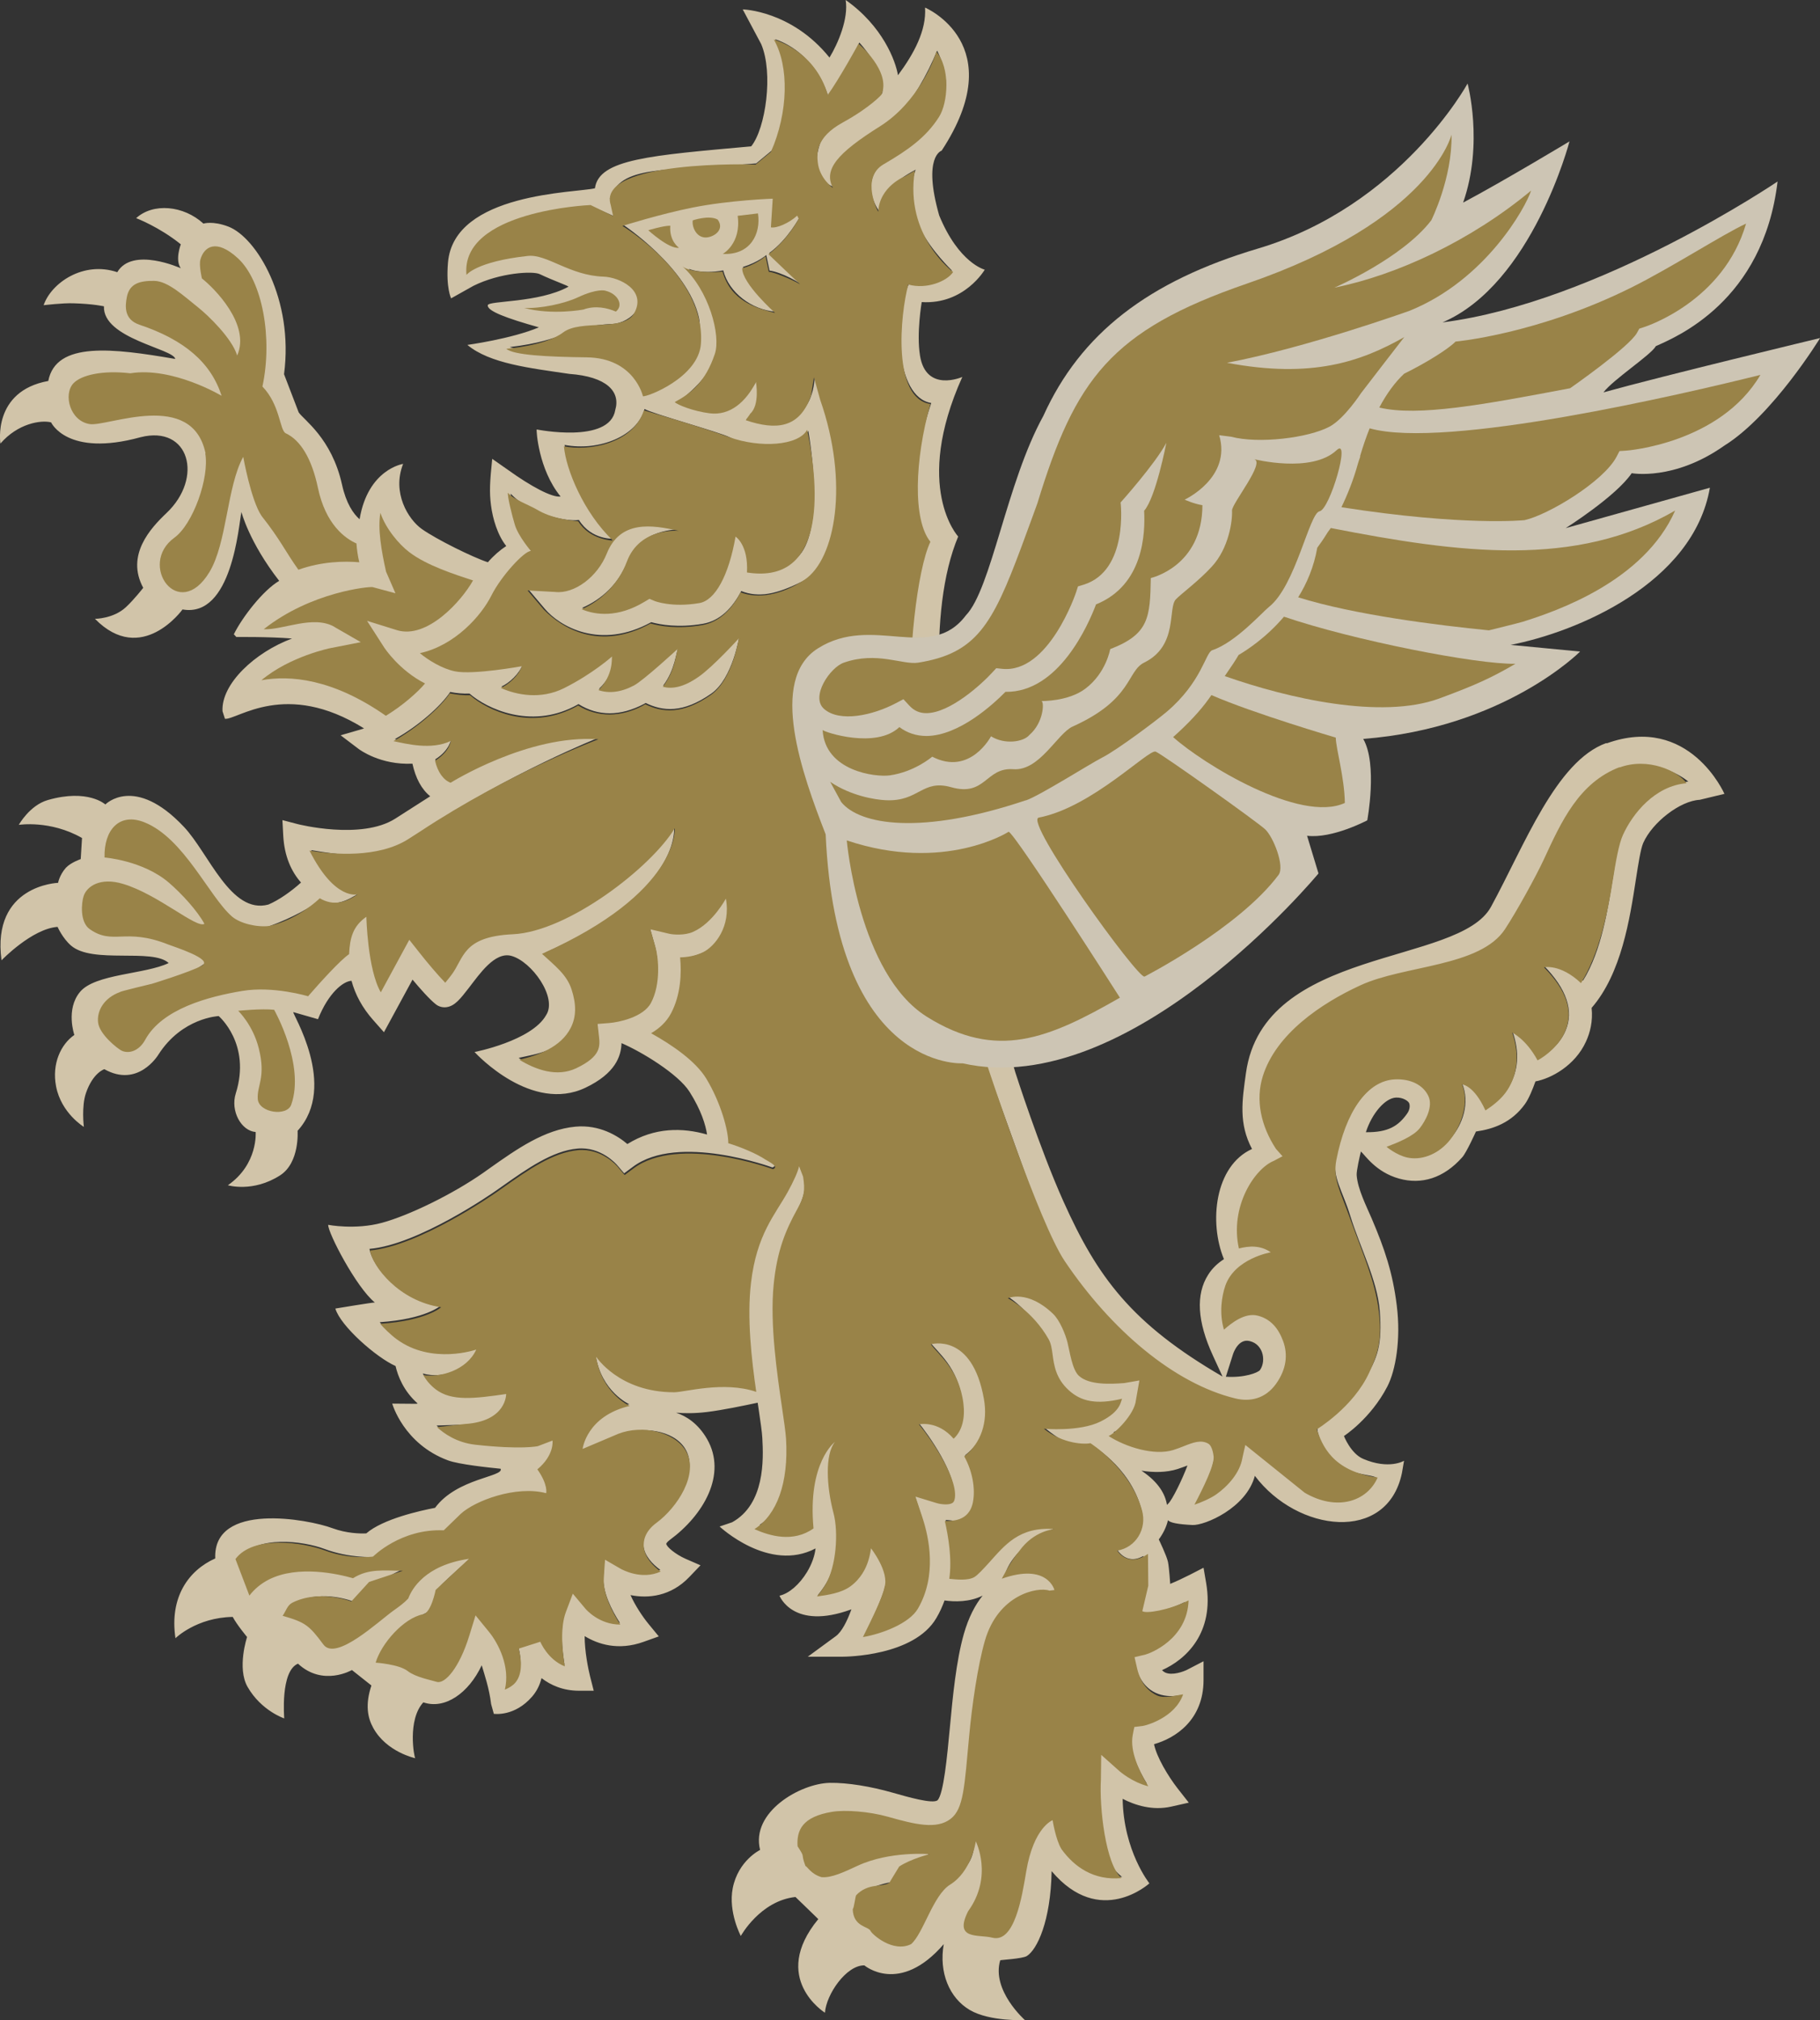<?xml version="1.0" encoding="UTF-8"?><svg id="Layer_1" xmlns="http://www.w3.org/2000/svg" width="180.18" height="200" viewBox="0 0 180.18 200"><rect x="0" y="0" width="180.18" height="200" fill="#333333" stroke="none"/><path d="M37.66,50.79c-.28,1.57,.1,3.78,.56,5.82l.93,2.14-2.26-.61c-.28-.07-6.06,.44-10.78,4.17,1.91,.09,4.91-1.44,7.01-.23l2.6,1.5-2.95,.58c-.05,0-4.07,.82-6.89,3.19,2.82-.51,7.04-.17,12.32,3.52,1.65-1,3.14-2.32,3.88-3.2-2.56-1.3-4-3.49-4.07-3.6l-1.67-2.6,2.95,.92c3.01,.93,6.43-2.92,7.54-4.92-1.79-.59-4.57-1.47-6.31-2.8-1.03-.78-2.33-2.33-2.86-3.89" fill="#85754e"/><path d="M37.66,50.79c-.28,1.57,.1,3.78,.56,5.82l.93,2.14-2.26-.61c-.28-.07-6.06,.44-10.78,4.17,1.91,.09,4.91-1.44,7.01-.23l2.6,1.5-2.95,.58c-.05,0-4.07,.82-6.89,3.19,2.82-.51,7.04-.17,12.32,3.52,1.65-1,3.14-2.32,3.88-3.2-2.56-1.3-4-3.49-4.07-3.6l-1.67-2.6,2.95,.92c3.01,.93,6.43-2.92,7.54-4.92-1.79-.59-4.57-1.47-6.31-2.8-1.03-.78-2.33-2.33-2.86-3.89" fill="#85754e"/><path d="M39.3,62.39l-2.95-.92,1.67,2.6c.07,.12,1.51,2.31,4.07,3.6-.74,.88-2.23,2.2-3.88,3.2-5.28-3.69-9.5-4.03-12.32-3.52,2.82-2.37,6.83-3.18,6.89-3.19l2.95-.58-2.6-1.5c-2.1-1.21-5.1,.32-7.01,.23,4.73-3.73,10.51-4.24,10.78-4.17l2.26,.61-.93-2.14c-.46-2.04-.84-4.25-.56-5.82,.53,1.55,1.83,3.1,2.86,3.89,1.74,1.33,4.52,2.2,6.31,2.8-1.11,2-4.52,5.86-7.54,4.92Z" fill="#85754e"/><path d="M39.3,62.39l-2.95-.92,1.67,2.6c.07,.12,1.51,2.31,4.07,3.6-.74,.88-2.23,2.2-3.88,3.2-5.28-3.69-9.5-4.03-12.32-3.52,2.82-2.37,6.83-3.18,6.89-3.19l2.95-.58-2.6-1.5c-2.1-1.21-5.1,.32-7.01,.23,4.73-3.73,10.51-4.24,10.78-4.17l2.26,.61-.93-2.14c-.46-2.04-.84-4.25-.56-5.82,.53,1.55,1.83,3.1,2.86,3.89,1.74,1.33,4.52,2.2,6.31,2.8-1.11,2-4.52,5.86-7.54,4.92Z" fill="#85754e" stroke="#fff" stroke-dasharray="0 0 12 12"/><path d="M159.02,73.57c-4.97,1.79-8.09,10.12-11.41,16.21-3.18,5.86-22.52,3.91-24.26,16.46-.38,2.72-.74,4.99,.6,7.52-3.7,1.68-4.28,7.27-2.78,10.91-.59,.38-1.14,.87-1.56,1.54-1.24,1.94-1.09,4.63,.47,8.01l.95,2.07c-9.02-5.24-12.39-9.85-15.75-17.34-2.36-5.26-4.76-12.77-4.76-12.77-1.06-3.8-11.87-38.18-5.66-53.06,0,0-4.51-4.86,.41-15.8,0,0-3.59,1.6-4.19-2.11-.36-2.23,.17-5.3,.17-5.3,4.23,.26,6.24-3.21,6.24-3.21,0,0-2.56-.63-4.51-5.37-1.67-5.87,.25-6.42,.24-6.41,6.93-10.55-1.64-14.17-1.64-14.17,.15,2.25-1.09,4.56-2.68,6.7-.23-1.41-1.51-4.87-5.18-7.45,.3,1.84-.75,4.3-1.6,5.7-3.75-4.66-8.59-4.77-8.59-4.77l1.83,3.44c1.22,2.86,.44,8.35-.99,10.12-9.93,.9-15.09,1.25-15.47,4.15-1.81,.46-13.97,.41-14.55,7.36-.21,2.5,.31,3.54,.31,3.54l2.21-1.24c2.64-1.31,5.88-1.48,6.56-1.16,1.38,.66,2.94,1.19,2.84,1.25-2.95,1.62-7.91,1.36-7.98,1.83-.08,.57,1.86,1.29,5.06,2.19-2.7,1.14-7.08,1.74-7.08,1.74,2.22,1.85,6.17,2.29,10.1,2.87,3.69,.27,5.08,1.74,4.54,3.58-.56,3.37-7.78,1.92-7.78,1.92-.04,.04,.15,3.93,2.37,6.64-.83,.13-2.95-1.01-5.2-2.63l-1.57-1.1c-.24,2.3-.29,3.3-.12,4.61,.17,1.33,.66,2.97,1.51,4.02-.64,.42-1.27,.97-1.82,1.61-1.48-.48-5.12-2.28-6.55-3.3-1.33-.95-2.97-3.58-1.84-6.44,0,0-3.48,.51-4.31,5.48-.62-.54-1.33-1.56-1.74-3.43-1.02-4.6-3.8-6.41-4.29-7.15l-1.45-3.78c.98-7.43-2.72-13.53-5.5-14.61-1.56-.6-2.48-.3-2.48-.3-1.97-1.81-4.99-2.07-6.66-.54,0,0,2.28,.86,4.42,2.59,0,0-.6,1.56,0,2.37,0,0-4.79-2.17-6.29,.39-3.37-1.14-6.55,1.08-7.29,3.27,0,0,1.88-.23,2.96-.19,2.01,.06,3.01,.3,3.01,.3-.13,3.2,6.91,4.2,7.06,5.21-6.16-1.06-11.81-1.77-12.57,2.18C-.78,38.73,.04,43.92,.04,43.92c1.72-2,4.03-2.36,5.02-2.1,0,0,1.57,3.47,8.85,1.47,4.84-1.23,6.26,4.02,2.57,7.51-1.56,1.48-4.05,4.16-2.3,7.4,0,0-.89,1.15-1.72,1.92-1.24,1.15-3.06,1.15-3.06,1.15,4.62,4.71,8.67-.93,8.67-.93,4.91,.87,5.56-8.37,5.83-9.65,0,0,.76,2.99,3.74,6.82-1.59,.93-3.65,3.59-4.49,5.29l.25,.27s3.2-.04,5.51,.15c-3.67,1.36-7.03,4.5-6.88,7.2l.24,.75c1.24,.11,6-3.9,13.77,.95-.06,.02-.12,.04-.18,.06l-2.14,.62,1.78,1.35c.12,.09,2.17,1.61,5.33,1.46,.32,1.45,.9,2.53,1.76,3.23-.85,.54-1.63,1.04-2.33,1.49l-1.14,.73c-3.36,2.13-9.61,.55-9.67,.53l-1.49-.39,.08,1.53c.11,2.05,.8,3.56,1.76,4.65-.95,.86-2.17,1.73-3.23,2.18-3.72,1-5.89-5.07-8.36-7.69-4.89-5.2-7.78-2.22-7.78-2.22,0,0-1.71-1.58-5.69-.44-1.81,.52-2.88,2.46-2.88,2.46,0,0,3.11-.5,6.26,1.3l-.13,2.09s-.96,.32-1.47,.86c-.64,.73-.77,1.49-.77,1.49,0,0-6.6,.21-5.6,7.67,0,0,3.01-3.13,5.55-3.31,0,0,.48,1.11,1.33,1.85,2.14,1.85,8.05,.23,9.67,1.73-2.32,1.12-7.29,1.06-8.78,2.86-1.44,1.73-.56,4.26-.56,4.26-1.34,.93-2.24,2.85-1.81,5.09,.51,2.66,2.75,4.01,2.75,4.01,0,0-.25-2.02,.21-3.35,.7-2.03,1.82-2.36,1.82-2.36,3.31,1.86,5.28-1.33,5.35-1.44,2.34-3.67,5.97-3.82,5.97-3.82,0,0,3.24,2.75,1.69,7.66-.55,1.75,.55,3.71,1.97,3.82,0,0,.26,3.18-2.75,5.27,0,0,2.48,.75,5.17-.98,1.96-1.26,1.73-4.41,1.73-4.41,4.05-4.44-.63-11.75-.42-11.75l2.44,.7c1.03-2.6,2.5-3.77,3.32-3.8,.37,1.38,1.08,2.68,2.14,3.88l1.07,1.21,2.83-5.21c.74,.89,1.7,1.97,2.3,2.44,.3,.24,.68,.34,1.06,.29,.82-.11,1.37-.82,2.2-1.89,1.07-1.38,2.58-3.63,4.22-3.19,2.02,.55,4.58,4.12,3.45,5.86-1.43,2.56-7.09,3.66-7.09,3.66,.23,.25,5.67,6.07,10.99,3.53,2.95-1.41,3.52-3.11,3.56-4.41,1.97,.84,5.61,3.05,6.73,4.81,1.16,1.83,1.59,3.27,1.74,4.24-2.41-.69-5.18-.74-7.89,.94-.94-.8-2.74-1.94-5.14-1.72-3.06,.28-5.81,2.22-8.47,4.1l-.66,.47c-3.06,2.14-7.37,4.23-10.03,4.95-2.66,.72-5.32,.2-5.32,.2-.03,.79,2.78,6.2,4.62,7.69-.19-.02-3.91,.6-3.91,.6,.51,1.74,4.07,4.85,5.96,5.69,.22,.96,.78,2.47,2.19,3.71l-.15,.03-2.37-.02s1.12,3.99,5.52,5.62c1.06,.4,4.02,.71,5.21,.83,.37,.8-4.32,.92-6.49,3.87-1.47,.28-5.16,1.1-6.81,2.53-.61,.03-1.95,0-3.34-.51-2.4-.9-11.85-2.64-11.61,2.99-2.62,1.17-4.55,3.81-3.94,7.9,0,0,2.07-2.05,5.67-2.11,.41,.78,1.42,1.99,1.42,1.99,0,0-1.02,3.07,.05,4.94,1.36,2.37,3.63,3.12,3.63,3.12,0,0-.41-4.69,1.36-5.42,2.47,2.3,5.34,.63,5.34,.63l1.93,1.53c-.63,1.89-.38,3.19,.18,4.2,1.32,2.4,4.16,3,4.16,3-.11-.08-.8-3.8,.8-5.53,2.13,.73,4.48-.9,5.78-3.67,.27,.92,.74,2.26,.93,3.84l.27,.97c.13,0,2.07,.27,3.79-1.71,.45-.52,.76-1.14,.93-1.83,.91,.7,2.13,1.25,3.72,1.25h1.45l-.36-1.41c-.19-.76-.54-2.5-.54-4,1.31,.8,3.32,1.47,5.83,.57l1.51-.54-1.02-1.24c-.56-.68-1.32-1.81-1.78-2.85,1.74,.35,3.98,.14,5.82-1.79l1.11-1.16-1.47-.64c-1.02-.45-1.92-1.21-1.92-1.5,0,0,.04-.14,.36-.38,3.34-2.46,5.68-6.49,3.68-9.98-.9-1.56-2.08-2.28-3.07-2.61,.83,.07,1.87,.08,3.08-.07,1.54-.19,3.65-.63,5-.92,.03,.2,.06,.4,.09,.6,.18,1.24,.34,2.3,.37,2.9,.12,2.12,.26,6.54-2.99,8.34l-1.24,.42s4.89,4.6,9.5,2.17c-.08,.72-.37,1.55-.84,2.33-.75,1.24-1.79,2.14-2.73,2.35,0,0,1.33,3.48,7.12,1.35-.43,1.19-.96,2.23-1.55,2.66l-2.77,2.03h3.44c.29,0,7.08-.04,9.29-3.83,.34-.57,.6-1.16,.81-1.74,.97,.14,2.48,.18,3.77-.48-.74,.92-1.39,2.15-1.86,3.8-.76,2.67-1.1,6.21-1.39,9.33-.26,2.76-.61,6.53-1.22,7.14-.5,.37-2.94-.33-4.41-.75-2.2-.63-4.51-1.01-6.26-.98-2.91,.06-7.84,2.89-6.89,6.64,0,0-2.17,1.05-2.71,3.79-.46,2.37,.8,4.73,.8,4.73,0,0,1.91-3.48,5.41-3.86,.04,.02,2.23,2.17,2.26,2.19-4.82,5.86,.66,9.27,.66,9.27,.12-1.8,2.1-4.71,3.9-4.69,0,0,3.48,2.98,7.86-2.1-.49,2.79,.54,5.32,2.58,6.52,1.97,1.16,5.46,1,5.46,1,0,0-3.33-2.93-2.45-5.92,.01-.04,2.18-.15,2.63-.42,1.02-.63,2.37-3.45,2.46-8.41,4.79,5.68,9.68,1.21,9.68,1.21,0,0-2.56-3.19-2.65-8.37,1.24,.64,2.97,1.19,4.82,.77l1.73-.39-1.1-1.4c-.92-1.18-2.09-3.11-2.34-4.39,2.1-.59,4.9-2.38,4.9-6.36v-1.85l-1.64,.85c-.34,.17-1.46,.59-2.15,.27-.06-.03-.18-.09-.32-.24,2.35-1.04,5.21-3.67,4.37-8.62l-.26-1.52-1.36,.7c-.65,.33-1.33,.65-1.94,.9,0,0-.1-1.57-.22-2.17-.12-.6-.91-2.23-.91-2.23,.42-.57,.75-1.22,.91-1.91q.27,.38,2.43,.48c1.2,.06,5.33-1.68,6.17-4.87,4.2,5.59,13.1,6.7,14.56-.27l.21-1.22s-1.48,.91-4.05-.19c-1.23-.53-1.9-2.26-1.9-2.26,0,0,2.64-1.7,4.3-4.91,.82-1.59,1.35-4.66,.93-8.01-.4-3.25-1.2-5.61-2.48-8.61-.51-1.2-1.4-2.93-1.49-4.31-.03-.4,.32-1.95,.42-2.33,.4,.34,1.47,2.04,3.77,2.68,2.21,.62,4.42-.02,6.27-2.12,.42-.47,1.35-2.54,1.35-2.54,1.71-.24,3.53-.87,4.86-2.73,.38-.54,.75-1.44,1.03-2.23,1.56-.29,3.92-1.57,5-3.94,.41-.89,.7-2.02,.56-3.34,2.95-3.4,3.78-8.8,4.39-12.76,.24-1.53,.46-2.97,.72-3.57,.92-2.07,3.68-4.18,5.59-4.27l2.45-.59s-3.48-7.95-11.66-5Zm-43.37,75.31s-.08,.08-.12,.12c-.17-1.06-.83-2.26-2.53-3.39,1.23,.2,2.47,.19,3.58-.16,.36-.12,.68-.24,.98-.35-.51,1.36-1.5,3.4-1.91,3.78Zm19.57-36.78c.61-1.89,1.92-3.38,2.98-3.43,.71-.03,1.21,.35,1.3,.54,.09,.18,.11,.62-.19,1.04-.86,1.22-1.86,1.88-4.09,1.85Zm25.38-29.59c-.39,.88-.61,2.32-.89,4.15-.5,3.22-1.15,7.47-2.99,10.43-2.08-1.95-3.92-1.52-3.92-1.52,2.3,2.33,3.04,4.52,2.18,6.5-.57,1.32-1.69,2.22-2.54,2.67-1.14-2.1-2.71-2.64-2.71-2.64,.74,2.1,.6,3.98-.41,5.57-.59,.92-1.35,1.58-2.03,2.04-1.16-2.53-2.55-2.46-2.55-2.46,.82,1.95,.04,4.11-1.09,5.4-1.13,1.27-1.85,1.93-3.21,1.55-.61-.17-1.93-.52-2.41-.76,1.07-.4,2.23-.98,2.93-1.76,.93-1.03,1.19-2.32,.69-3.38-.52-1.1-1.75-1.71-3.29-1.64-2.81,.13-5.21,3.28-6.12,8.03-.36,1.86,.67,3.18,1.45,5.73,.92,2.99,2.66,6.35,2.9,9.31,.27,3.45-.19,4.68-1.55,6.95-1.44,2.4-4.95,3.67-4.59,5.07,1.16,4.53,4.86,4.04,5.78,4.53-1.76,2.93-8.24,0-11.06-2.4l-2.54-1.25s-.27,1.65-.27,1.65c-.25,1.51-.94,2.67-2.07,3.46-.55,.39-1.14,.64-1.67,.79,.88-1.68,1.71-3.85,1.61-4.68-.08-.67-.48-1-.7-1.14-.73-.44-1.51-.13-2.42,.23-.33,.13-.69,.27-1.07,.39-1.88,.58-3.82,.16-5.8-1.54,.54-.19,.46-.28,.91-.64,1.01-.79,1.59-1.93,1.73-3.39l.02-1.7-1.77,.34c-1.33,.1-3.07,.25-4.09-.68-.67-.62-.87-2.19-1.09-3.07-.2-.82-.89-2.35-1.57-3-2.56-2.45-4.71-1.35-4.71-1.35h0s2.12,1.24,3.7,4.01c.25,.44,.46,1.25,.55,1.84,.14,1.04,.09,2.17,1.36,3.34,1.22,1.12,2.8,1.56,5.19,1.29-.13,.21,.3,.57-1.75,1.59-2.09,1.04-5.4,.92-5.4,.92,1.92,1.54,3.12,2.17,4.63,1.7,0,0,3.85,2.15,5,6.29,.51,1.84-.61,3.68-2.45,3.99,0,0,.91,1.81,2.68,.79,0,0,.5,1.54,.38,2.69-.11,.99-.59,2.87-.59,2.87,.33,.27,2.32-.01,4.33-1-.13,3.86-3.6,4.83-4.04,4.94l-1.08,.26s.25,1.09,.25,1.09c.38,1.65,1.29,2.38,1.98,2.7,.74,.34,1.53,.37,2.22,.27-.81,2.32-3.32,2.71-3.65,2.75l-.82,.1s-.16,.81-.16,.81c-.3,1.59,.65,3.6,1.54,5.06-1.58-.39-2.8-1.45-2.82-1.47l-1.84-1.64-.03,2.46c-.06,4.6-.25,7.91,2.24,9.89-2.69-.19-5.42-1.49-6.16-3.62-.58-.94-.5-2.1-.38-2.47,0,0-2.41-.82-3.51,3.99-.89,3.89-1.41,7.42-1.77,7.57-2.12,.9-3.27-.03-3.16-1.98,2.46-5.06,1.11-7.52,1.11-7.52l-.76,.25c0,.09,.17,2.32-1.49,3.3-1.71,1-3.18,4.49-4.05,5.72-.52,.74-1.18,1.75-2.82,1.05-.89-.38-1.79-1.6-2.45-2.12-1.05-.83-.24-2.62-.14-2.68,1.17-.77,2.89-1.01,2.89-1.01l.77-1.44c1.1-.75,1.7-.57,2.92-1.39,0,0-2.36-.74-5.62,.16,0,0-4.74,1.63-4.9,1.63-1.56-.46-1.05-1.58-1.88-2.86,.43-.96-.06-2.38,4.16-2.62,1.31-.07,9.6,2.15,10.83,.17,.87-1.4,1.11-3.64,1.59-8.67,.28-3.02,.93-6.36,1.63-8.84,1-3.54,3.69-5.14,6.36-4.79l.51-.36s-1.43-2.61-5.51-1.1c.06-.08,.17-.12,.2-.22,.91-3.13,5.02-4.69,5.02-4.69-2.83-.74-5.14,1.47-6.69,3.18-.54,.6-1.09,1.22-1.45,1.42-.64,.37-1.55,.39-2.28,.32,.29-1.94-.11-4.24-.44-5.72,.53-.03,1.28,.27,1.78-.06,.5-.33,1.12-.96,1.26-2.18,.15-1.35-.32-2.75-1.12-4.17,1.66-1.32,2.68-3.23,2.04-5.97-1.52-6.56-5.54-5.28-5.54-5.28,.76,1.05,2.81,2.51,3.22,5.87,.17,1.37,.04,2.55-.85,3.36-1.97-2.13-3.55-1.3-3.55-1.3,1.13,1.34,3.79,5.2,3.56,7.24-.04,.41-.19,.5-.25,.54-.35,.23-1.14,.15-1.57,.01l-2.09-.64s.68,2.07,.68,2.07c.65,1.96,1.47,5.74-.45,9.03-.86,1.47-3.09,2.18-4.97,2.49,.93-1.88,1.72-3.67,1.92-4.69,.51-1.53-1.59-3.79-1.59-3.79-.12,.95-.39,1.74-.8,2.41h-.02s0,.03,0,.04c-.32,.51-.71,.95-1.21,1.31-.93,.68-2.06,1.02-3.12,1.16,.31-.37,.6-.77,.86-1.21,1.05-1.75,1.47-5.04,.96-6.98-.69-2.61-.91-5.45,.06-7.21,0,0-3.02,1.99-2.41,8.52l-.13-.18c-2.01,1.43-3.56,.77-5.08,.08,2.24-1.43,3.8-5.16,2.58-12.17-.57-3.27-1.51-7.8-1.13-11.69,.33-3.42,1.47-5.57,2.48-7.72,1.39-2.92-.16-4.2-.16-4.2-.11,.54-.55,1.51-1.13,2.56-1.25,2.25-3.07,4.19-3.63,8.99-.37,3.14,.02,6.83,.44,9.91-2.7,.39-6.86,.99-7.56,.99-5.47,0-8.14-3.49-8.14-3.49,.57,3.66,3.34,4.88,3.34,4.88-4.29,1.02-4.77,4.67-4.77,4.67l3.72-1.63c2.35-.92,5.45-.48,6.58,1.36,1.41,2.31-.86,5.69-2.87,7.17-1.18,.86-1.34,1.81-1.26,2.44,.11,1.01,.89,1.82,1.67,2.39-1.9,.88-3.84-.21-3.94-.26l-1.57-.91s-.12,1.81-.12,1.81c-.1,1.57,.83,3.37,1.63,4.61-2.09,.01-3.27-1.69-3.33-1.77l-1.25-1.52s-.79,2.03-.79,2.03c-.59,1.57-.37,3.84-.11,5.4-1.68-.67-2.21-2.49-2.24-2.58l-2.32,.83c.37,1.55,.25,2.69-.35,3.38-.27,.31-.25,.38-.64,.53,.38-1.97-.8-4.54-1.74-5.69l-1.44-1.86-.72,2.36c-.98,3.18-3.01,4.64-3.83,4.39-.61-.19-1.26-.54-2.06-1.16-.88-.67-1.93-.39-3.03-.9,.61-.82,2.22-3.03,3.04-3.52,1.96-1.18,2.11-1.09,2.11-1.09,0,0,.45-2.02,1.09-2.66,.64-.64,3.03-2.77,3.03-2.77-4.37,.64-6.05,3.12-6.39,4.04-.41,.43-.92,.81-1.47,1.2-1.47,1.05-4.02,3.55-6.28,2.68-2.59-.99-2.6-2.84-4.27-2.27,.31-.42,.4-.82,.89-1.07,2.69-1.36,5.8-.06,5.8-.06,0,0,.93-1.14,2.05-1.78,1.69-.98,2.73-1.44,2.73-1.44-1.85,0-3.36-.26-4.93,.74-1.47-.42-5.43-1.33-8.33,.13-.78,.39-1.21,.67-1.72,1.33l-1.27-3.23c1.82-2.42,6.43-1.77,8.53-.99,2.42,.91,4.77,.81,4.87,.79,0,0,2.95-2.77,7.21-2.58l1.75-1.71c1.43-1.33,5.92-2.1,8.23-1.9,0,0,.48-.95-.61-2.51,1.7-1.41,1.44-3.15,1.44-3.15l-1.8,.72s-1.62,.37-6.22-.14c-1.86-.21-3.11-1.12-3.78-1.74l2.96-.1c4.15-.26,4.21-3.23,4.21-3.23-3.16,.46-5.72,.78-7.29-.4-.58-.43-.98-.94-1.25-1.43,2.16,.65,4.81-.57,5.73-2.61,0,0-4.88,1.63-8.35-.93-.61-.45-1.35-1.19-1.64-1.53,4.6-.31,6.03-1.64,6.03-1.64-4.19-.61-6.8-4.04-7.04-5.62,4.84-.41,12.21-5.54,12.53-5.77l.67-.47c2.42-1.71,4.92-3.47,7.38-3.69,2.35-.22,3.88,1.57,3.94,1.64l.69,.81,.86-.64c4.48-3.38,13.82,.06,13.82,.06,.69-.24-.5-.8-.74-.95-.85-.56-2.15-1.33-3.48-1.74,0-1.24-.27-3.18-2.11-6.09-1.07-1.69-3.35-3.34-5.5-4.54,.78-.46,1.57-1.12,2.03-1.99,.98-1.85,1.05-3.92,.9-5.44,.69-.01,1.67-.32,2.44-.7,1.14-.57,2.53-2.72,2-5.51,0,0-1.5,2.59-3.46,3.46-.85,.37-1.99,.27-2.37,.18l-1.86-.44,.52,1.84c.28,.97,.53,3.58-.46,5.44-.76,1.44-3.24,1.93-4.13,2l-1.16,.09,.13,1.16c.12,1.05,.23,2.05-2.23,3.22-1.93,.92-4.03,.16-5.65-.84,1.73-.39,4.16-.66,5.29-2.89,.59-1.16,.63-2.58,.17-4-.47-1.45-1.53-2.36-2.8-3.54,13.66-6.1,12.73-12.48,12.73-12.48-2.35,3.88-10.55,10.23-16.02,10.49-5.04,.24-4.82,2.39-6.11,4.06-.18,.23-.24,.38-.42,.61-.74-.76-1.81-2.08-2.46-2.91l-1.17-1.43-.9,1.74-1.97,3.4c-1.32-2.27-1.27-7.34-1.27-7.34-1.33,.92-1.83,2.22-1.91,3.86-.9,.62-2.86,2.79-4.06,4.17-.94-.75-4.64-.79-5.54-.82-1.87-.06-8.35,1.45-9.81,3.97-1.67,2.87-2.98,2.25-4.39,.74-.85-.9-.85-1.86-.43-2.6,1.04-1.84,6.93-2.78,6.93-2.75,1.89-.68,3.43-1.89,3.43-1.89,.2-.05-4.17-2.54-6.81-2.74-1.56-.12-3.98,.19-4.61-.74-.28-.42-.76-1.13-.63-2.3,.22-1.94,2.24-1.64,3.6-1.57,2.16,.38,6.81,3.62,8.48,4.47,2.79,1.43,9.63-1.87,11.01-3.17,1.36,.79,2.78,.08,4.01-.74,0,0-3.04-.37-4.87-4.17,2.38,.39,6.51,1.17,9.65-1.07l1.3-.8c8.88-5.86,17.5-9.26,17.5-9.26-6.93-.52-14.73,4.29-14.73,4.29-.69-.26-1.17-.99-1.44-2.15,1.47-.92,1.58-2.05,1.58-2.05-1.95,.95-4.37,.29-5.59,.05,2.38-1.32,4.58-3.3,5.49-4.67,.63,.13,1.27,.18,1.91,.16,1.77,1.53,5.99,3.47,10.29,1.31,.17-.08,.33-.18,.5-.27,1.95,1.22,4.13,1.22,6.48-.01,.05-.03,.11-.07,.17-.1,1.68,.82,3.67,1.05,6.5-.93,2.14-1.5,2.79-5.76,2.79-5.76,0,0-2.65,2.92-4.08,3.92-1.55,1.08-2.57,1.27-3.47,1.04,1.19-1.59,1.26-3.29,1.52-3.83,0,0-3.52,3.17-4.47,3.67-1.28,.68-2.38,.84-3.41,.49,1.81-1.71,1.29-3.34,1.34-3.45,0,0-2.02,1.8-4.85,3.22-2.29,1.14-4.58,.71-6.16,0,.75-.3,1.81-1.28,2.12-2.2,0,0-4.96,.9-6.74,.53-1.29-.26-2.35-.93-3.16-1.6,3.46-.76,6.39-4.38,7.4-6.4,.96-1.92,2.86-3.64,3.52-3.64,0,0-2.21-3.47-2.21-5.78,1.96,2.08,5.58,2.79,6.75,2.6,1.26,2.02,3.46,1.86,3.46,1.86-3.83-3.43-4.88-9.29-4.88-9.29,3.46,.65,7.22-.9,7.92-3.56,.58,.41,7.51,2.32,8.42,2.8,1.5,.81,6.5,1.96,7.79-.64,.59,3.42,1.38,11.3-1.59,12.9-2.17,1.17-3.42,1.12-4.35,.78,.15-2.75-1.3-3.37-1.3-3.37-.67,3.85-2.01,6.31-3.58,6.58-2.72,.47-4.4-.2-4.42-.2l-.53-.22s-.49,.29-.49,.29c-2.63,1.59-4.73,1.36-6.13,.77,1.9-.81,3.64-2.38,4.48-4.58,1.27-3.31,5.13-3.18,5.13-3.18-2.66-.61-5.89-1.12-7.22,2.22-.92,2.31-3.21,4.01-5.1,3.8l-2.8-.31,1.82,2.15c1.44,1.71,5.46,4.11,10.53,1.32,.86,.24,2.66,.58,5.11,.16,1.73-.3,2.94-1.59,3.8-3.24,1.72,.66,3.42,.36,6.05-.96,3.58-1.79,5.2-9.05,2.01-18.32l-.8-2.01s.14,4.37-3.93,4.65c-.04,0-2.78-.38-2.81-.4,1.89-1.03,1-3.78,1-3.78-3.04,5.43-7.24,2.15-7.53,1.95,1.38-1.22,3.49-2.86,3.76-5.79,.18-1.92-1.3-4.84-2.92-7.24,0,0,1.21,.56,3.39,.15,.54,2.18,2.82,3.92,5.2,4.09,0,0-2.94-2.96-3.25-4.43,1.52-.47,2.31-1.18,2.31-1.18l.32,1.54c1.09,.12,3.18,1.23,3.47,1.67,0,0-1.97-2.6-3.5-3.41,1.86-1.34,3.04-3.6,3.04-3.6,.02-.02-.21-.22-.2-.22-.4,.16-2.03,1.32-2.61,1.05l.3-1.93-.11-.8c-.46-.03-5.32,.31-8.82,1.08-3.52,.77-6.06,1.62-6.06,1.62,0,0,6.38,4.22,7.5,9.19,.78,3.45-4,7.11-5.24,7.36-.92-2.17-2.97-3.51-5.13-3.58-1.88,.21-7.97-.64-8.35-.86,5.71-.67,5.71-2.1,10.16-2.29,1.84-.08,4.1-2.26,1.4-4.07-1.02-.68-2.56-.95-4.41-1.19-1.63-.22-3.42-1.73-5.18-1.63-4.18,.23-5.89,1.56-5.89,1.56-.42-5.89,11.97-6.29,12.05-6.31l2.29,1.02-.51-1.81c1.11-3.28,5.05-2.69,14.48-3.46l1.52-1.26c1.82-3.25,2.24-7.53,.36-11.03,.86,.26,3.91,1.55,5.24,5.6,1.65-2.29,3.09-5.28,3.09-5.28,0,0,2.56,2.69,2.28,4.99l-.17,.19c-1.42,1.6-5.35,2.87-6.02,4.88-1.17,3.5,1.38,4.23,1.38,4.23,0,0-.59-1.58,1.14-3.21,.85-.8,3.64-2.35,5.24-3.89,1.31-1.27,2.93-4.1,3.85-6.39,0,0,1.38,2.52,.68,4.63-1.78,5.35-5.86,5.82-6.74,7.23-1.29,2.05,.41,4.15,.41,4.15,0,0-.74-1.95,3.53-4.22,0,0-1.15,2.59,.56,6.03,.97,1.96,3.02,3.94,3.02,3.94-.83,1.77-4.23,1.3-4.23,1.3-1.52,3.05-1.44,11.24,2.19,11.83-3.28,9.76-.34,13.73-.34,13.73-3.88,8.51-.25,38.8,5.95,52.32,0,0,4.67,12.94,5.59,15.53,2.76,7.77,13.89,16.8,17.41,17.06,2.4,.18,4.43,.9,5.93-1.62,.69-1.15,1.3-2.69,.82-4-.46-1.26-1.66-2.44-2.97-2.76-1.28-.32-2.4,.45-3.12,1.08-.49-1.67-.23-2.89,.12-3.91,.95-2.7,4.84-3.11,4.84-3.11-1.02-.72-2.14-1.18-3.17-.92-1.58-3.87,2.68-7.82,2.88-7.94l1.19-.69-.76-1.15c-1.5-2.29-1.9-4.63-1.18-6.96,1.31-4.23,5.43-7.09,9.3-8.9,4.33-2.01,12.7-1.94,15.54-6.28,1.12-1.72,2.16-4.69,2.95-6.4,1.7-3.7,3.09-7.33,7.17-8.88,2.81-1.07,5.71,.38,6.8,1.28-3.1,.27-5.47,2.83-6.45,5.02Zm-39.24,53.8l.71-2.24c.05-.15,.55-1.57,1.65-1.29,.74,.18,1.06,.7,1.21,1.09,.22,.61,.14,1.31-.2,1.79-.22,.25-1.5,.77-3.36,.65Z" fill="#d1c4a9"/><g><path d="M25.52,108.82c.1,1.35,2.88,1.76,3.31,.56,1.4-3.95-1.69-9.4-1.69-9.4-1.22-.14-3.56,.1-3.56,.1,0,0,1.46,1.39,2.04,3.72,.73,2.89-.2,3.67-.1,5.02Z" fill="#998348"/><path d="M160.38,75.94c-4.08,1.54-5.82,5.44-7.53,9.13-.79,1.71-2.72,5.2-3.85,6.92-2.46,3.76-10,3.56-14.33,5.57-3.88,1.79-8.35,4.8-9.66,9.02-.72,2.33-.19,4.88,1.31,7.17l.65,.73-.85,.45c-1.93,.78-4.39,4.56-3.47,8.68,1.02-.26,2.14-.33,3.16,.38,0,0-3.55,.6-4.5,3.3-.35,1.01-.63,2.69-.14,4.36,.72-.63,2.05-1.71,3.33-1.39,1.3,.32,2.07,1.27,2.53,2.53,.48,1.31,.34,2.76-.7,4.22-1.05,1.47-2.56,1.81-4.03,1.45-6.05-1.47-12.3-6.77-16.9-13.61-2.53-3.77-7.59-19.15-7.59-19.15-2.85-8.24-5.78-12.54-7.6-35.29-.35-5.38,.57-13.98,1.9-16.77-1.75-2.14-1.57-8.08,0-13.64-3.8-.57-2.99-8.85-2.19-11.83,1.82,.51,3.85-.33,4.44-1.24,0,0-4.84-3.57-3.79-10.04-.13,.07-1,.58-1,.58,0,0-2.49,.97-2.63,3.5,0,0-1.79-3.34,.53-4.7,2.42-1.41,4.21-2.67,5.49-4.69,.89-1.39,1.15-4.83-.27-6.47-.12,.61-1.78,5.01-5.56,7.39-4.3,2.7-5.61,4.3-4.67,6.11,0,0-1.34-.95-1.5-2.54-.09-.85-.24-2.45,2.47-3.94,2.73-1.5,3.84-2.76,3.84-2.76,.98-2.31-2.27-5.04-2.27-5.04,0,0-1.93,3.52-3.05,5.06-1.25-4.29-5.04-5.39-5.34-5.47,1.52,2.63,1.44,7.2-.29,11.12l-1.52,1.26c-.09-.04-15.75-.48-14.34,3.99l.24,1.1-2.23-1.09c-.1,0-12.9,.56-12.29,6.92,0,0,.95-1.32,6.07-1.88,1.89-.21,4.14,1.94,7.49,2.05,1.56,.05,4.3,1.33,3.05,3.61-1.03,1.88-5.26,.57-7.05,1.92-1.77,1.34-5.62,1.61-5.62,1.61,.71,.63,4.02,.8,7.97,.85,4.72,.06,5.56,3.85,5.56,3.85,.37,.11,5.49-1.84,5.74-5.18,.5-6.75-7.77-11.68-7.77-11.68,0,0,3.73-1.18,6.95-1.82,3.64-.73,7.93-.88,7.93-.88l-.18,2.84c.58,.11,1.81-.43,2.6-1.16,0,0,.17,.32,.14,.33,0,0-1.07,2.06-2.98,3.49,.41,.41,3.13,2.98,3.13,2.98-.92-.55-2.7-1.24-3.1-1.24l-.32-1.54c-.24,.2-1.17,.9-2.31,1.18-.04,1.5,3.25,4.43,3.25,4.43-1.94-.49-4.37-1.19-5.2-4.09-1.43,.15-3.41-.01-3.98-.53,2.64,2.36,3.83,6.85,3.22,8.68-.94,2.79-2.35,3.9-3.97,4.77,.24,.26,1.8,.9,3.45,1.11,2.03,.26,3.6-1.14,4.59-3.1,0,0,.41,2.29-.58,3.15,.03,.02-.46,.62-.42,.64,2.95,.99,5.33,.85,6.46-2.47l.28-1.78,.62,2.23c2.88,8.24,1.5,15.77-1.55,17.81-2.3,1.53-4.6,1.91-6.33,1.25-.86,1.65-2.08,2.94-3.8,3.24-2.45,.43-4.25,.09-5.11-.16-5.07,2.79-8.79,.44-10.58-1.38l-1.6-1.89,2.74,.15c1.89,.21,4.18-1.49,5.1-3.8,1.33-3.33,4.46-2.86,7.12-2.25,0,0-3.85-.39-5.13,3.05-.82,2.2-2.58,3.9-4.48,4.71,1.4,.59,3.6,.85,6.23-.74,0,0,.48-.29,.49-.29l.52,.22s1.69,.67,4.42,.2c1.57-.27,2.91-2.74,3.58-6.58,0,0,1.28,.8,1.13,3.55,7,1.11,7.56-6.41,5.96-14.13-.87,1.6-4.69,1.82-7.69,.74-2.86-1.04-8.47-2.66-8.47-2.66-1.12,3.39-5.6,4.04-7.92,3.56,.19,2.26,1.94,6.56,4.85,9.33,0,0-2.28-.04-3.43-1.9-.88-.13-2.56-.24-4.16-1.2-.62-.37-2.4-1.04-2.8-1.64-.08,.33,.39,2.21,.68,3.18,.35,1.15,1.59,2.59,1.59,2.59-.66,0-2.95,2.49-3.91,4.41-1.01,2.02-3.62,4.95-7.08,5.71,.8,.67,2.19,1.54,3.48,1.8,1.79,.37,6.62-.51,6.62-.51-.31,.92-1.35,1.85-2.1,2.15,1.58,.71,3.97,1.17,6.26,.03,2.84-1.42,4.76-3.14,4.76-3.14-.05,.11,.18,1.83-1.34,3.33,1.03,.35,2.23,.22,3.51-.46,.95-.5,4.32-3.61,4.32-3.61-.19,.68-.27,2.15-1.46,3.74,.9,.23,2.03,.08,3.57-1.01,1.43-1,3.95-3.78,3.95-3.78,0,0-.62,4.09-2.76,5.59-2.83,1.98-4.82,1.74-6.5,.93-.06,.03-.22,.13-.28,.16-2.11,1.11-4.41,1.18-6.37-.04-.16,.09-.32,.19-.5,.27-4.3,2.15-8.42,.25-10.19-1.28-.64,.02-1.38-.06-2.01-.19-.91,1.37-3.21,3.41-5.58,4.73,1.22,.25,3.73,.92,5.68-.02,0,0-.09,1.04-1.56,1.96,.27,1.16,.85,1.92,1.54,2.18,0,0,7.7-4.82,14.63-4.3,0,0-8.78,3.27-17.65,9.13l-1.15,.74c-3,1.91-7.42,1.54-9.8,1.15,2.54,5.04,4.79,4.32,4.79,4.32-1.23,.82-2.41,1.19-3.77,.4-.98,.92-2.86,2.28-5.01,2.74-1.2,.15-2.89-.24-3.7-.95-2.25-1.97-4.73-7.72-8.62-9.3-2.54-1.03-4.05,.77-3.98,3.47,0,0,3.81,.29,6.38,2.5,1.23,1.06,2.8,2.76,3.51,4.07-.78,.49-4.58-2.91-8.04-3.95-2.29-.7-3.61,.25-3.92,1.2-.21,.63-.41,2.57,.61,3.28,2.32,1.62,3.49-.18,7.75,1.51,.61,.24,4.46,1.45,3.38,2.08-1.08,.62-5.34,1.94-5.04,1.83,0,0-3.16,.75-3.09,.8-1.6,.58-2.31,1.86-2.18,3.01,.13,1.19,1.93,2.59,2.3,2.78,.67,.35,1.73,.11,2.37-1.07,1.67-3.05,6.24-4.27,9.62-4.83,3.07-.51,6.5,.53,6.5,.53,1.2-1.38,3.16-3.55,4.06-4.17,.08-1.63,.38-2.77,1.71-3.7,0,0,.11,5.21,1.43,7.48l2.82-5.2,1.06,1.34c.65,.83,1.76,2.15,2.5,2.91,.19-.22,.41-.51,.59-.74,1.29-1.68,1.07-3.83,6.11-4.06,5.47-.26,13.67-6.61,16.02-10.49,0,0,.52,6.33-13.14,12.43,1.28,1.18,2.45,2.06,2.92,3.51,.46,1.42,.51,2.66-.08,3.82-.96,1.9-3.25,2.74-5.09,3.15,1.62,.99,3.72,1.76,5.65,.84,2.46-1.18,2.35-2.17,2.23-3.22l-.13-1.16,1.16-.09c.89-.07,3.37-.56,4.13-2,.99-1.86,.73-4.47,.46-5.44l-.52-1.84,1.86,.44c.38,.09,1.53,.19,2.37-.19,1.96-.87,3.24-3.29,3.24-3.29,.52,2.78-1.1,4.73-2.24,5.3-.77,.38-1.59,.5-2.29,.52,.15,1.52,.08,3.69-.9,5.54-.46,.87-1.18,1.51-1.97,1.97,2.15,1.2,4.42,2.78,5.46,4.49,1.45,2.4,2.19,5.16,2.18,6.4,1.33,.41,2.83,1.05,3.68,1.62,.24,.16,1.43,.71,.74,.95,0,0-9.34-3.44-13.82-.06l-.86,.64-.69-.82c-.06-.08-1.59-1.86-3.94-1.64-2.46,.22-4.96,1.98-7.38,3.69l-.67,.47c-.33,.23-7.7,5.35-12.53,5.77,.25,1.58,2.85,5,7.04,5.62,0,0-1.43,1.33-6.03,1.64,.29,.35,1.03,1.09,1.64,1.53,3.48,2.56,7.87,1.02,7.87,1.02-.92,2.04-3.59,2.81-5.25,2.52,.27,.48,.67,.99,1.25,1.43,1.56,1.18,3.8,.91,6.96,.45,0,0,.06,2.71-4.09,2.97l-2.76,.31c.68,.62,1.93,1.53,3.78,1.74,4.6,.51,6.2,.15,6.22,.14l1.44-.55s.21,1.43-1.5,2.85c1.09,1.55,.87,2.36,.87,2.36-2.97-.78-7.04,.73-8.47,2.06l-1.67,1.62c-4.25-.19-7,2.6-7,2.6-.09,.01-2.35,.3-4.77-.61-2.09-.78-7.03-1.57-8.85,.85l1.38,3.62c.51-.66,1.15-1.19,1.93-1.59,2.9-1.46,6.86-.55,8.33-.13,1.57-.99,3.08-.74,4.93-.74l-3.34,1.11-1.76,1.93s-3.16-1.23-5.85,.13c-.49,.25-.64,.87-.95,1.29,2.24,.65,2.61,.92,4.04,2.85,1.24,1.68,5.46-2.31,6.93-3.36,.55-.39,1.06-.76,1.47-1.2,.34-.92,1.63-3.29,6.01-3.93l-3.3,3.08s-.44,2.26-1.24,2.41c-1.94,.37-4.15,2.92-4.7,4.79,0,0,2.3,.15,3.17,.83,.8,.62,2.27,.88,2.87,1.07,.82,.25,2.25-1.39,3.23-4.57l.62-2.01,1.33,1.63c.94,1.15,2.12,3.48,1.57,5.72,.39-.15,.76-.37,1.03-.68,.6-.7,.72-1.84,.35-3.38l2.13-.68c.04,.09,.75,1.77,2.43,2.44-.26-1.56-.48-3.84,.11-5.4,0,0,.68-1.8,.68-1.8l1.24,1.48c.06,.08,1.37,1.59,3.46,1.58-.8-1.24-1.73-3.05-1.63-4.61,0,0,.11-1.81,.12-1.81l1.57,.91c.1,.05,2.03,1.14,3.94,.26-.78-.57-1.55-1.38-1.67-2.39-.07-.63,.09-1.58,1.26-2.44,2.01-1.48,4.28-4.86,2.87-7.17-1.13-1.84-4.29-2.56-6.65-1.64l-3.54,1.5s.37-3.24,4.66-4.26c0,0-2.76-1.23-3.33-4.88,0,0,2.27,3.53,7.73,3.53,1.05,0,4.91-1.14,8.13-.04-.47-3.24-.93-7.34-.52-10.79,.56-4.8,2.38-6.74,3.63-8.99,.58-1.05,1.02-2.02,1.13-2.56l.4,1.04c.2,1.33,.13,1.94-.57,3.19-1.15,2.08-2.02,4.12-2.35,7.53-.38,3.89,.35,8.85,.83,12.13,.2,1.34,.35,2.4,.4,3.1,.26,4.36-.89,7.51-3.13,8.94,1.52,.68,3.84,1.36,5.85-.07-.61-6.52,2.12-8.57,2.12-8.57-1.01,1.28-.83,4.45-.14,7.06,.51,1.94,.26,5.29-.78,7.04-.26,.44-.56,.84-.86,1.21,1.06-.15,2.39-.33,3.32-1.01,.49-.36,.89-.8,1.21-1.31,0-.01,0-.03,0-.04h.02c.41-.66,.67-1.46,.8-2.41,0,0,1.84,2.34,1.33,3.87-.2,1.02-1.2,3.04-2.13,4.92,1.88-.32,4.59-1.35,5.44-2.81,1.92-3.29,1.1-7.07,.45-9.03,0,0-.69-2.07-.69-2.07l2.09,.64c.43,.13,1.22,.22,1.57-.01,.06-.03,.2-.13,.25-.54,.23-2.04-2.43-5.9-3.56-7.24,0,0,1.84-.43,3.43,1.42,.88-.81,1.14-2.11,.97-3.48-.41-3.36-2.46-4.82-3.22-5.87,0,0,4.08-1.21,5.25,5.42,.41,2.31-.29,4.36-1.95,5.68,.8,1.42,1.11,3.15,.87,4.48-.37,2.07-2.26,1.89-2.79,1.92,.34,1.48,.73,3.77,.44,5.72,.72,.07,1.84,.2,2.48-.17,.35-.21,.91-.83,1.45-1.42,1.55-1.72,2.99-3.61,6.49-3.33,0,0-2.02,.11-3.49,2.17-.83,.95-1.7,2.7-1.73,2.74,4.54-1.6,5.21,1.12,5.21,1.12l-.5,.06c-1.16-.41-5.08,.39-6.39,4.98-.71,2.47-1.27,6.37-1.55,9.39-.47,5.03-.54,7.23-1.84,8.23-1.39,1.07-3.51,.55-6.2-.21-1.87-.53-4.24-.7-5.53-.49-2.96,.49-3.52,1.82-3.42,3.41,.83,1.28,.26,.54,.78,1.96,.16,0,.53,.8,1.6,1.1,.99,.09,2.27-.53,3.59-1.14,3.18-1.47,7.09-1.14,7.09-1.14,0,0-1.9,.49-3,1.23l-.98,1.61c-.72,.45-2.12,0-3.28,1.23-.08,.09-.22,1.34-.34,1.37,.06,1.79,1.56,1.69,1.77,2.17,.15,.33,2.21,2.19,4.01,1.3,1.22-1.06,2.17-4.84,3.86-5.89,2.09-1.29,2.55-4.19,2.54-4.29h0s1.76,3.45-.76,6.93c-1.44,2.88,1.04,2.26,2.39,2.61,2.2,.57,2.94-3.98,3.37-6.57,.74-4.39,2.61-5.06,2.61-5.06,0,0,.3,1.93,.88,2.87,1.27,1.75,3.18,3.12,5.94,2.86-1.58-1.36-2.2-6.99-2.04-9.74l.03-2.46,1.84,1.64s1.24,1.08,2.82,1.47c-.89-1.46-1.84-3.47-1.54-5.06,0,0,.15-.81,.16-.81l.82-.1c.33-.04,3.2-.81,4.01-3.13-.69,.09-1.84,.45-2.58,.11-.7-.32-1.61-1.05-1.98-2.7,0,0-.25-1.08-.25-1.09l1.08-.26c.44-.11,4.14-1.5,4.27-5.36-2.01,.99-4.25,1.33-4.58,1.06l.59-2.51-.03-3.16c-2.02,1.42-3.04-.32-3.04-.32,1.84-.31,2.96-2.15,2.45-3.99-1.15-4.14-5.11-6.65-5.11-6.65-.5,.13-2.68,.11-4.61-1.43,0,0,3.54,.33,5.63-.72,2.05-1.02,1.98-2.04,2.12-2.25-2.56,.61-4.07,.27-5.29-.85-1.27-1.16-1.45-2.46-1.59-3.51-.08-.59-.15-1.1-.4-1.54-1.57-2.78-4-4.04-4.03-4.05h0s1.92-.9,4.48,1.55c.67,.65,1.23,2.04,1.43,2.86,.22,.87,.45,2.65,1.12,3.27,1.02,.94,3.17,.82,4.5,.72l1.49-.26-.34,1.94c-.14,1.46-2.17,3.38-2.71,3.56,1.72,1.11,4.52,1.97,6.4,1.39,.38-.12,.75-.26,1.07-.39,.91-.36,1.7-.66,2.42-.23,.23,.14,.43,.58,.51,1.25,.1,.83-1.02,3.1-1.9,4.78,.53-.16,1.6-.62,2.15-1.01,1.12-.79,2.35-2.11,2.6-3.62,0,0,.28-1.28,.29-1.28l5.88,4.73c3.15,1.84,6.16,.9,7.22-1.51-4.53-.62-5.5-3.24-6.03-4.77,0,0,3.62-2.18,5.19-5.61,.86-1.88,1.31-3.19,.95-6.12-.36-2.95-1.6-5.7-2.9-9.31-.9-2.52-1.66-3.76-1.3-5.62,.92-4.74,3.02-7.87,5.82-7.99,1.54-.06,2.77,.55,3.29,1.65,.5,1.06-.31,2.49-.84,3.17-.64,.83-2.24,1.46-3.3,1.86,0,0,.95,.8,2.01,1.05,1.38,.32,2.96-.25,4.09-1.52,1.14-1.28,2.19-3.76,1.37-5.71,0,0,1.17,.05,2.32,2.58,.68-.45,1.6-1.12,2.18-2.03,1.02-1.59,1.2-3.57,.47-5.68,0,0,1.38,.65,2.51,2.75,.85-.45,2.14-1.5,2.71-2.82,.86-1.98,.23-4.05-2.07-6.39,0,0,1.59-.39,3.66,1.56,1.84-2.96,2.65-7.03,3.16-10.25,.29-1.83,.59-3.52,.98-4.39,.98-2.18,3.2-4.89,6.31-5.15-.83-1.21-3.84-2.61-6.66-1.55Z" fill="#998348"/><path d="M33.12,62.08l2.6,1.5-2.95,.58c-.05,0-4.07,.82-6.89,3.19,2.82-.51,7.04-.17,12.32,3.52,1.65-1,3.14-2.32,3.88-3.2-2.56-1.3-4-3.49-4.07-3.6l-1.67-2.6,2.95,.92c3.01,.93,6.43-2.92,7.54-4.92-1.79-.59-4.57-1.47-6.31-2.8-1.03-.78-2.33-2.33-2.86-3.89-.28,1.57,.1,3.78,.56,5.82l.93,2.14-2.26-.61c-.28-.07-6.06,.44-10.78,4.17,1.91,.09,4.91-1.44,7.01-.23Z" fill="#998348"/><path d="M71.54,25.14c2.75,.15,3.81-1.99,3.5-4.01l-2.01,.24c.38,2.77-1.49,3.78-1.49,3.78Z" fill="#998348"/><path d="M70.05,23.5c.78-.12,1.68-.83,1-1.76-.86-.48-2.47,.08-2.47,.08-.1,.67,.4,1.84,1.48,1.68Z" fill="#998348"/><path d="M64.17,22.79s2.07,1.9,3.05,1.74c0,0-.98-.64-.86-2.18-.65-.02-2.19,.45-2.19,.45Z" fill="#998348"/><path d="M20.32,44.89c.43,2.4-1.21,7.01-3.06,8.35-3.65,2.65,.42,8.44,3.47,3.41,1.75-2.89,1.72-8.45,3.35-11.42,0,0,.76,4.3,1.82,5.86,1.86,2.35,2.33,3.48,3.64,5.32,2.3-.82,4.52-.87,6.03-.74-.15-.63-.24-1.25-.28-1.86-1.1-.49-3.05-1.85-3.82-5.53-.6-2.84-1.7-4.69-3.18-5.38-.61-.29-.54-2.8-2.31-4.63,1.03-4.79,0-10.47-2.43-12.7-2.16-1.99-3.36-1.13-3.71,.13-.16,.57,.15,1.87,.15,1.87,1.2,.94,4.85,4.57,3.49,7.63-.51-1.7-2.87-3.97-3.85-4.75-1.46-1.16-3-2.62-4.36-2.64-1.42-.02-2.47,.25-2.72,1.64-.15,.83-.31,2.17,1.25,2.7,4.5,1.51,7.09,3.78,8.14,7.04,0,0-4.84-2.9-9.04-2.23-2.76-.32-4.85,.17-5.63,.99-1.02,1.08-.36,3.74,1.62,4.04,1.78,.27,10.14-3.45,11.46,2.9Z" fill="#998348"/><path d="M60.97,30.85c.78-.6,.24-1.76-1.05-2.07,0,0-.76-.25-2.69,.65-1.37,.65-3.78,1.14-5.34,1.06,2.79,.74,5.86,.16,5.86,.16,1.18-.43,2.36-.17,3.22,.2Z" fill="#998348"/></g><path d="M95.3,105.28c16.6,3.74,35.23-18.8,35.23-18.8l-1.13-3.73c2.5,.31,5.96-1.53,5.96-1.53,0,0,1.04-5.55-.4-8.06,13.98-1.08,21.47-8.65,21.47-8.65l-6.88-.66c6.48-1.25,18.08-6.05,19.73-15.56l-14.28,4s4.97-3.13,6.54-5.44c0,0,4.19,.79,9.17-2.73,4.8-2.99,9.48-10.65,9.48-10.65,0,0-15.64,3.76-21.45,5.38,.98-1.29,4.74-3.73,5.19-4.58,1.95-.88,10.64-4.4,12.05-16.3,0,0-17.66,11.98-33.17,13.95,8.89-3.81,12.57-17.92,12.57-17.92,0,0-6.54,3.94-10.53,6.06,2.05-5.86,.44-11.79,.44-11.79,0,0-6.59,12.12-20.75,16.34-10.88,3.24-17.56,8.42-21.25,16.57-3.65,6.61-5.14,17.13-7.67,19.75-3.55,4.71-9.24-.18-14.67,3.28-4.89,3.12-1.53,12.44,.79,18.4,1.05,23.46,13.56,22.67,13.56,22.67" fill="#cdc5b4"/><g><path d="M101.56,79.25c1.34-.45,6.37-3.64,7.57-4.25,1.45-.74,5.27-3.59,6.38-4.53,3.49-2.97,3.83-5.86,4.5-6.09,2.31-.77,4.94-3.75,5.62-4.29,2.64-2.08,3.99-9.29,5.01-9.47,1.02-.18,3.12-7.39,1.69-6.05-2.49,2.34-8.19,.89-8.19,.89,1.19,.28-2.2,4.4-2.17,5.09,.05,.99-.3,3.71-2,5.55-1.28,1.4-3.04,2.7-3.55,3.23-.84,.86,.26,4.59-3.14,6.27-1.74,.85-1.13,3.66-7.08,6.33-1.53,.69-3.27,4.42-5.88,4.23-2.77-.2-2.72,2.75-6.16,1.78-2.89-.81-3.16,1.44-6.46,1.29-1.1-.05-3.47-.44-5.51-1.82l1.09,2c1.84,2.28,7.94,3.3,18.27-.17Z" fill="#998348"/><path d="M119.93,68.82c-.08,.11-.16,.22-.24,.34-.87,1.23-2.11,2.54-3.55,3.82,2.95,2.65,12.57,8.56,17,6.52-.04-2.55-.87-5.31-.9-6.47,0,0-8.13-2.39-12.31-4.21Z" fill="#998348"/><path d="M127.12,61.05c-1.78,2.1-3.73,3.35-4.5,3.8-.25,.44-.67,1.08-1.37,2.09,6.27,2.21,15.5,4.32,21.23,2.22,3.78-1.39,5.32-2.14,7.55-3.44-3.81,.08-16.05-2.32-22.91-4.66Z" fill="#998348"/><path d="M131.75,52.28c-.1,.14-.2,.28-.3,.41-.45,.73-.83,1.26-1.04,1.54-.33,1.89-1.03,3.53-1.89,4.91,5.58,1.75,13.92,2.78,18.88,3.27,0,0,2.94-.72,3.36-.85,3.37-1.06,12-4.02,15.08-11.01-9.84,5.71-21.33,4.23-34.09,1.73Z" fill="#998348"/><path d="M108.5,59.86c-.75,1.98-3.68,8.72-8.96,8.64-1.16,1.18-4.57,4.35-7.82,4.37-1,0-1.91-.3-2.68-.88-2.31,2.19-7.37,.52-7.6,.29,.23,4.06,5.21,4.69,6.65,4.49,2.47-.35,4.2-1.85,4.2-1.85,3.76,1.94,5.82-2.02,5.82-2.02,1.33,.84,3.21,.58,3.8-.13,1.4-1.21,1.49-3.24,1.2-3.36,0,0,2.65,.06,4.35-1.23,2.05-1.55,2.45-3.91,2.45-3.91,3.85-1.48,3.95-3.14,4.02-7.04,0,0,5.09-1.12,5.11-7.21-.84-.13-1.76-.55-1.76-.55,0,0,4.67-2.16,3.42-6.38l1.18,.15c2.71,.72,7.63,.13,9.75-1,1.47-.79,3.11-3.31,3.11-3.31,.04-.07,4.28-5.55,4.28-5.55-4.27,2.42-9.14,4.13-17.55,2.54,7.92-1.5,18.08-5.15,18.08-5.15,7.53-3.04,11.5-10.24,12.03-11.9-5.96,4.96-13.31,8.38-19.47,9.61,0,0,6.71-2.9,9.59-6.67,0,0,2.09-4.17,2-8.48,0,0-2,8.48-20.28,14.76-13.48,4.64-16.98,9.5-20.72,21.75,0,0-.92,2.54-1.58,4.31-2.88,7.72-4.47,10.54-10.21,11.46-1.54,.25-4.09-1.15-7.37,0-1.36,.47-3.33,3.37-1.96,4.58,1.56,1.37,4.84,.63,7.1-.56l.76-.4,.59,.64c.47,.5,1,.74,1.67,.74,2.36,0,5.52-2.91,6.54-4.03l.39-.42,.57,.06c4.62,.5,7.32-7.52,7.34-7.6l.18-.56,.56-.17c4.47-1.38,3.66-8.14,3.66-8.14,0,0,3.42-3.81,4.53-5.91,0,0-1.04,5.42-2.2,6.73,.11,2.16-.01,7.36-4.78,9.28Z" fill="#998348"/><path d="M139.02,36.99c-.9,.84-1.73,1.96-2.47,3.36,3.82,.92,10.35-.29,18.89-1.91,0,0,5.87-4.09,6.63-5.5,0,0,.22-.4,.22-.4l.43-.14c.35-.11,7.92-2.61,10.14-10.26-2.34,1.08-7.31,4.31-11.36,6.33-9.3,4.63-17.4,5.35-17.4,5.35-.69,.72-2.93,2.12-5.07,3.17Z" fill="#998348"/><path d="M135.59,42.42c-.34,.85-.66,1.78-.95,2.77h.03c-.05,.17-.11,.32-.16,.47-.02,.08-.05,.15-.07,.23-.45,1.63-1.04,3.09-1.64,4.33,12.15,1.9,18.13,1.28,18.13,1.28,2.34-.52,7.81-3.81,9.11-6.28,0,0,.29-.56,.29-.56l.63-.04c.1,0,9.31-.7,13.32-7.5-7.57,1.88-31.17,7.41-38.68,5.29Z" fill="#998348"/><path d="M114.41,74.42c-.67-.3-6.3,5.52-11.57,6.53-1.53,.29,9.85,16.03,10.47,15.74,0,0,9.33-4.79,13.27-10.07,.63-.85-.52-3.76-1.33-4.51-.8-.75-10.1-7.37-10.83-7.69Z" fill="#998348"/><path d="M99.86,82.35s-6.35,4.1-16.03,.86c0,0,1.16,13.22,7.93,17.46,6.91,4.32,12,2.19,19.11-1.89,0,0-10.27-16.1-11.01-16.43Z" fill="#998348"/></g></svg>